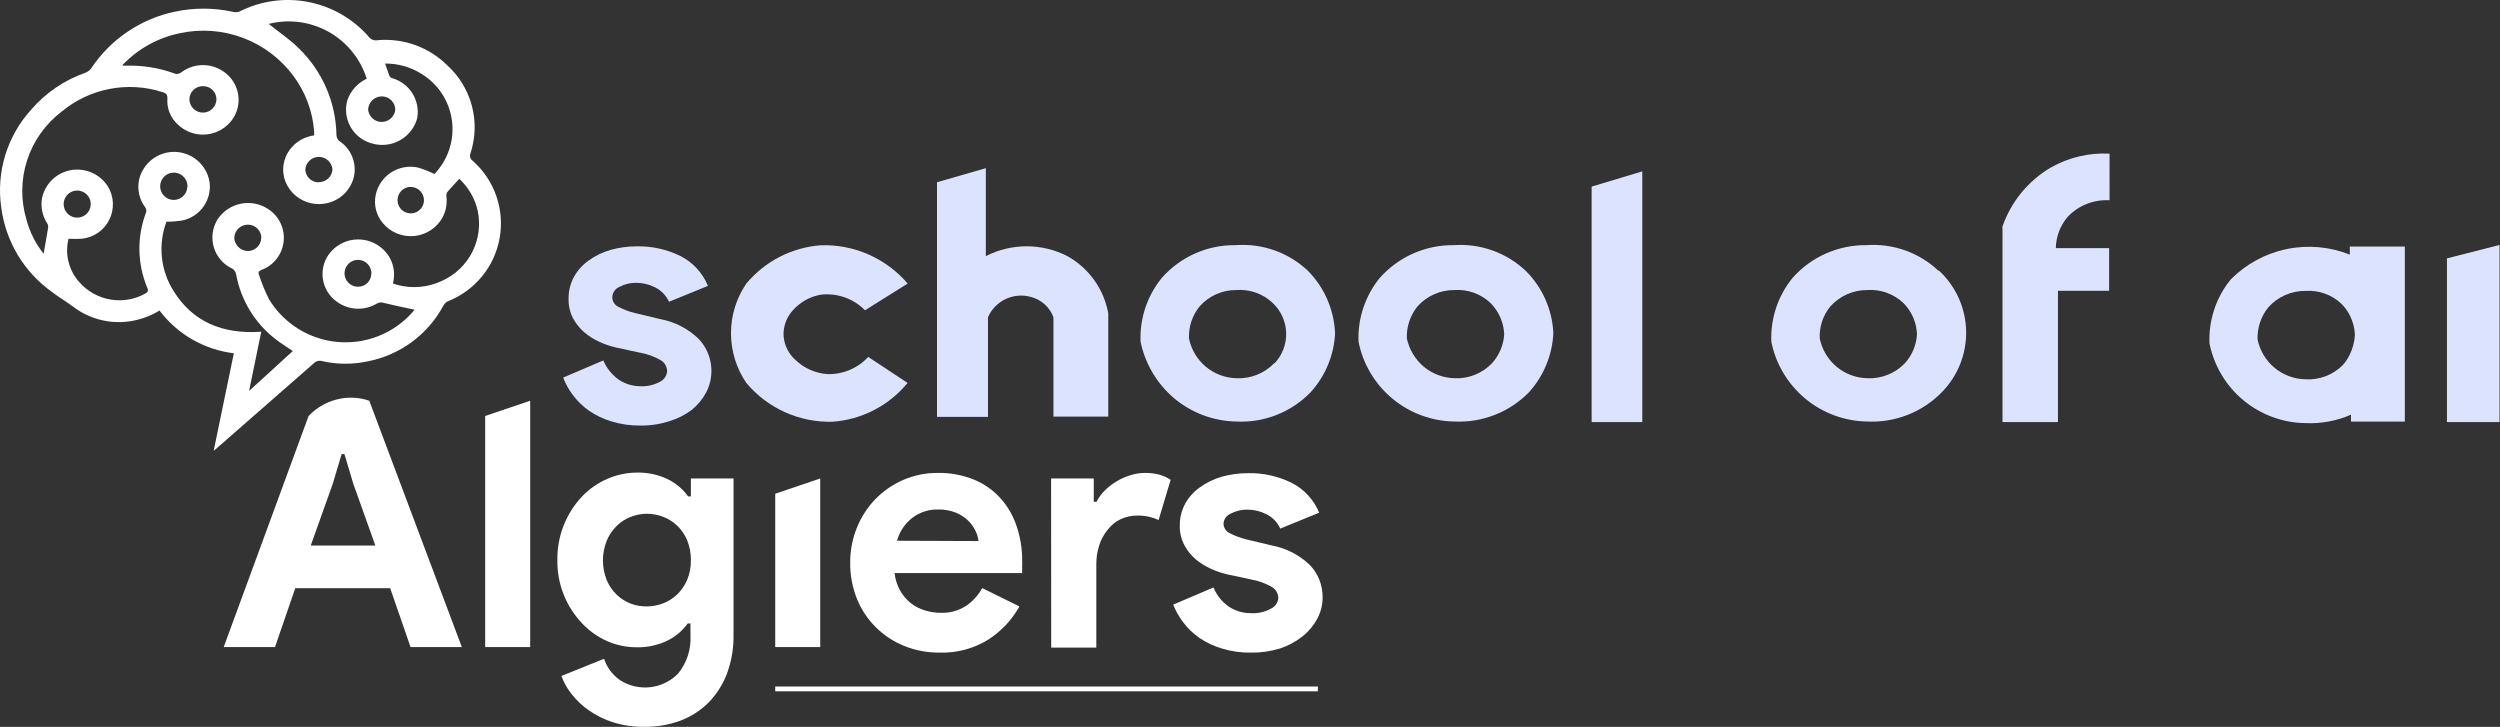 <svg width="313" height="91" viewBox="0 0 313 91" fill="none" xmlns="http://www.w3.org/2000/svg">
<rect x="0" y="0" width="313" height="91" fill="#333333" stroke="none"/>
<path d="M108.301 38.85L113.641 35.499C112.305 33.939 110.637 32.698 108.758 31.869C106.88 31.039 104.839 30.642 102.787 30.706C100.987 30.836 99.232 31.328 97.626 32.151C96.02 32.974 94.597 34.113 93.441 35.499C92.189 37.332 91.519 39.5 91.519 41.72C91.519 43.94 92.189 46.109 93.441 47.942C94.755 49.511 96.407 50.763 98.272 51.604C100.138 52.446 102.169 52.855 104.215 52.801C106.033 52.676 107.805 52.181 109.424 51.345C111.043 50.509 112.473 49.351 113.627 47.942L108.701 44.684C108.045 45.397 107.242 45.958 106.348 46.329C105.453 46.7 104.489 46.873 103.521 46.834C102.056 46.715 100.675 46.097 99.609 45.085C98.723 44.299 98.181 43.196 98.1 42.014C98.06 40.835 98.487 39.688 99.289 38.823C100.189 37.821 101.395 37.145 102.72 36.901C103.737 36.775 104.77 36.886 105.738 37.224C106.706 37.562 107.582 38.118 108.301 38.85Z" fill="#DBE3FE"/>
<path d="M163.746 33.897C162.547 32.766 161.125 31.897 159.571 31.345C158.017 30.794 156.365 30.572 154.721 30.693C152.976 30.667 151.245 31.018 149.648 31.723C148.051 32.428 146.626 33.471 145.469 34.778C143.626 37.03 142.676 39.881 142.799 42.789C143.375 45.563 144.865 48.064 147.031 49.891C149.206 51.701 151.932 52.718 154.761 52.775C156.492 52.865 158.222 52.583 159.834 51.947C161.446 51.312 162.903 50.337 164.107 49.09C165.935 47.071 167.01 44.481 167.151 41.761C167.04 38.806 165.825 36 163.746 33.897ZM159.554 45.446C158.95 46.081 158.217 46.58 157.404 46.91C156.591 47.239 155.718 47.391 154.841 47.355C153.424 47.33 152.058 46.822 150.97 45.913C149.882 45.005 149.137 43.752 148.86 42.361C148.801 40.908 149.276 39.483 150.195 38.356C150.772 37.703 151.484 37.182 152.281 36.83C153.079 36.477 153.943 36.301 154.815 36.313C155.637 36.253 156.462 36.364 157.239 36.64C158.016 36.916 158.727 37.35 159.327 37.916C159.847 38.399 160.265 38.982 160.557 39.629C160.849 40.276 161.009 40.975 161.028 41.685C161.047 42.395 160.924 43.102 160.666 43.763C160.408 44.425 160.021 45.029 159.527 45.539L159.554 45.446Z" fill="#DBE3FE"/>
<path d="M191.022 33.91C189.825 32.779 188.405 31.909 186.854 31.355C185.303 30.801 183.653 30.576 182.01 30.693C180.266 30.672 178.537 31.027 176.941 31.732C175.345 32.436 173.919 33.475 172.758 34.778C170.918 37.032 169.969 39.882 170.088 42.788C170.644 45.577 172.141 48.091 174.328 49.908C176.515 51.726 179.26 52.738 182.104 52.775C183.833 52.856 185.56 52.569 187.171 51.934C188.782 51.299 190.24 50.33 191.449 49.09C193.279 47.051 194.35 44.444 194.48 41.707C194.345 38.767 193.111 35.984 191.022 33.91ZM186.83 45.445C186.23 46.083 185.499 46.583 184.688 46.913C183.877 47.242 183.005 47.393 182.13 47.354C180.714 47.326 179.349 46.817 178.259 45.913C177.177 44.997 176.43 43.747 176.136 42.361C176.085 40.909 176.559 39.487 177.471 38.356C178.054 37.706 178.769 37.188 179.568 36.836C180.366 36.484 181.231 36.306 182.104 36.313C182.925 36.257 183.748 36.372 184.523 36.65C185.297 36.928 186.005 37.363 186.603 37.929C187.651 38.973 188.266 40.375 188.325 41.854C188.243 43.185 187.716 44.449 186.83 45.445Z" fill="#DBE3FE"/>
<path d="M242.703 33.91C241.506 32.778 240.087 31.907 238.536 31.353C236.984 30.799 235.334 30.574 233.691 30.692C231.947 30.672 230.218 31.027 228.622 31.731C227.026 32.436 225.599 33.475 224.439 34.778C222.599 37.032 221.649 39.881 221.769 42.788C222.33 45.575 223.828 48.085 226.014 49.902C228.2 51.719 230.942 52.733 233.785 52.775C235.514 52.858 237.242 52.572 238.854 51.937C240.465 51.302 241.923 50.331 243.13 49.09C244.126 48.075 244.907 46.87 245.427 45.547C245.948 44.224 246.197 42.809 246.159 41.388C246.122 39.967 245.799 38.568 245.21 37.274C244.621 35.98 243.777 34.818 242.73 33.856L242.703 33.91ZM238.524 45.445C237.922 46.083 237.189 46.583 236.376 46.913C235.562 47.242 234.688 47.393 233.811 47.354C232.394 47.33 231.028 46.821 229.94 45.913C228.852 45.004 228.107 43.751 227.83 42.361C227.765 40.907 228.24 39.48 229.165 38.356C229.747 37.708 230.459 37.191 231.256 36.839C232.052 36.487 232.914 36.307 233.785 36.313C234.607 36.257 235.433 36.371 236.21 36.649C236.986 36.927 237.697 37.363 238.297 37.928C239.344 38.973 239.954 40.376 240.006 41.854C239.931 43.183 239.408 44.449 238.524 45.445Z" fill="#DBE3FE"/>
<path d="M117.312 22.816V52.188H123.694V39.718C124.13 38.723 124.909 37.917 125.89 37.449C126.87 36.981 127.986 36.881 129.034 37.168C129.683 37.327 130.282 37.643 130.78 38.088C131.278 38.532 131.66 39.092 131.891 39.718V52.161H138.754V39.237C138.486 37.738 137.888 36.317 137.004 35.078C136.119 33.838 134.971 32.81 133.64 32.068C132.06 31.258 130.31 30.835 128.534 30.835C126.758 30.835 125.007 31.258 123.427 32.068V21.054L117.312 22.816Z" fill="#DBE3FE"/>
<path d="M205.614 21.454L199.273 23.363V52.841H205.614V21.454Z" fill="#DBE3FE"/>
<path d="M312.941 30.666V52.841H306.359V32.348L312.941 30.666Z" fill="#DBE3FE"/>
<path d="M294.197 30.866V31.88C291.683 30.876 288.93 30.635 286.281 31.185C283.631 31.736 281.202 33.055 279.297 34.978C277.454 37.23 276.504 40.081 276.627 42.988C277.183 45.777 278.68 48.291 280.867 50.108C283.054 51.926 285.799 52.938 288.643 52.975C290.599 53.064 292.549 52.703 294.344 51.92V52.788H301.086V30.866H294.197ZM294.197 44.377C293.968 44.862 293.672 45.311 293.316 45.712C292.707 46.322 291.975 46.795 291.17 47.101C290.364 47.407 289.503 47.539 288.643 47.487C287.225 47.461 285.858 46.952 284.768 46.044C283.678 45.136 282.931 43.884 282.648 42.494C282.598 41.042 283.072 39.62 283.983 38.489C284.567 37.831 285.285 37.306 286.089 36.949C286.893 36.592 287.763 36.412 288.643 36.42C289.457 36.364 290.275 36.476 291.044 36.749C291.814 37.022 292.519 37.451 293.115 38.008C293.553 38.436 293.919 38.932 294.197 39.477C294.583 40.241 294.801 41.078 294.838 41.934C294.788 42.782 294.57 43.613 294.197 44.377Z" fill="#DBE3FE"/>
<path d="M264.064 36.407V31.067H257.389C257.415 29.637 257.933 28.26 258.857 27.168C259.527 26.455 260.345 25.897 261.254 25.535C262.163 25.173 263.141 25.015 264.117 25.072V19.238C261.55 19.103 258.997 19.705 256.761 20.974C253.935 22.635 251.791 25.247 250.713 28.343C250.693 28.458 250.693 28.575 250.713 28.69V52.842H257.656V36.407H264.064Z" fill="#DBE3FE"/>
<path d="M38.636 52.08C39.747 50.912 41.21 50.138 42.802 49.877C43.952 49.697 45.129 49.798 46.233 50.171C50.087 60.451 53.95 70.731 57.821 81.011H51.4L48.849 73.642H36.967L34.431 81.011H28.009L38.636 52.08ZM46.994 68.302L44.243 60.598L43.122 56.847H42.775L41.653 60.598L38.903 68.302H46.994Z" fill="white"/>
<path d="M60.745 81.011V52.08L66.379 50.171V81.011H60.745Z" fill="white"/>
<path d="M80.731 90.998C79.374 91.022 78.022 90.828 76.726 90.424C75.646 90.076 74.624 89.567 73.695 88.915C72.88 88.347 72.155 87.658 71.546 86.872C71.008 86.198 70.584 85.44 70.291 84.629L75.631 82.48C75.984 83.564 76.683 84.502 77.621 85.15C78.742 85.873 80.078 86.186 81.403 86.038C82.729 85.889 83.963 85.288 84.897 84.336C85.993 82.998 86.546 81.296 86.445 79.57V78.061H86.098C85.428 78.994 84.532 79.743 83.495 80.237C82.306 80.796 81.003 81.07 79.69 81.038C78.421 81.04 77.166 80.776 76.005 80.264C74.833 79.743 73.775 78.994 72.894 78.061C70.861 75.931 69.743 73.088 69.784 70.144C69.733 67.17 70.85 64.294 72.894 62.133C73.792 61.199 74.868 60.455 76.058 59.944C77.222 59.438 78.475 59.175 79.743 59.169C81.057 59.138 82.359 59.412 83.548 59.971C84.585 60.465 85.481 61.214 86.152 62.147H86.499V59.904H91.839V79.503C91.865 81.141 91.589 82.77 91.025 84.309C90.521 85.659 89.744 86.891 88.742 87.927C87.746 88.928 86.549 89.706 85.231 90.21C83.791 90.745 82.266 91.011 80.731 90.998ZM80.945 75.925C81.643 75.926 82.335 75.799 82.987 75.551C83.654 75.303 84.263 74.921 84.776 74.429C85.309 73.911 85.735 73.295 86.031 72.614C86.354 71.826 86.513 70.981 86.499 70.13C86.51 69.275 86.351 68.427 86.031 67.634C85.742 66.945 85.315 66.323 84.776 65.805C84.276 65.328 83.686 64.956 83.041 64.71C82.389 64.457 81.697 64.326 80.998 64.323C80.304 64.326 79.616 64.457 78.969 64.71C78.31 64.964 77.711 65.35 77.207 65.845C76.674 66.37 76.252 66.996 75.965 67.687C75.33 69.277 75.33 71.05 75.965 72.64C76.252 73.323 76.674 73.941 77.207 74.456C77.715 74.942 78.313 75.323 78.969 75.578C79.602 75.811 80.271 75.928 80.945 75.925Z" fill="white"/>
<path d="M97.059 81.011V61.813L102.693 59.904V81.011H97.059Z" fill="white"/>
<path d="M127.632 75.925C126.687 77.623 125.333 79.059 123.694 80.104C121.877 81.216 119.775 81.773 117.646 81.706C116.119 81.722 114.603 81.436 113.187 80.865C111.859 80.326 110.651 79.527 109.636 78.515C108.62 77.503 107.82 76.294 107.286 74.964C106.713 73.529 106.427 71.996 106.445 70.451C106.435 68.97 106.711 67.501 107.259 66.125C107.786 64.798 108.561 63.584 109.542 62.547C110.532 61.522 111.711 60.696 113.013 60.118C114.405 59.504 115.912 59.194 117.432 59.21C118.978 59.183 120.513 59.469 121.945 60.051C123.214 60.572 124.35 61.37 125.269 62.387C126.173 63.404 126.859 64.594 127.285 65.885C127.761 67.305 127.995 68.794 127.98 70.291V70.798C127.967 70.958 127.967 71.119 127.98 71.279C127.965 71.434 127.965 71.591 127.98 71.746H111.999C112.086 72.524 112.327 73.277 112.706 73.962C113.052 74.56 113.504 75.09 114.041 75.524C114.564 75.928 115.157 76.231 115.79 76.419C116.426 76.617 117.087 76.72 117.753 76.726C118.89 76.77 120.014 76.462 120.97 75.845C121.801 75.272 122.486 74.513 122.973 73.629L127.632 75.925ZM122.506 67.741C122.463 67.308 122.34 66.888 122.145 66.499C121.918 65.998 121.596 65.544 121.197 65.164C120.748 64.74 120.223 64.405 119.649 64.176C118.944 63.899 118.19 63.767 117.432 63.789C116.284 63.764 115.16 64.126 114.242 64.817C113.301 65.543 112.622 66.555 112.306 67.701L122.506 67.741Z" fill="white"/>
<path d="M131.598 59.904H136.938V62.827H137.285C137.55 62.304 137.897 61.826 138.313 61.412C138.746 60.981 139.23 60.604 139.755 60.291C140.295 59.963 140.874 59.703 141.477 59.516C142.067 59.318 142.684 59.215 143.306 59.209C143.955 59.197 144.603 59.277 145.229 59.45C145.703 59.591 146.153 59.803 146.564 60.077L145.055 65.11C144.69 64.931 144.304 64.797 143.907 64.71C143.408 64.594 142.897 64.54 142.385 64.55C141.655 64.541 140.934 64.701 140.276 65.017C139.638 65.326 139.083 65.784 138.66 66.352C138.192 66.924 137.838 67.582 137.619 68.288C137.372 69.065 137.25 69.876 137.258 70.691V81.078H131.611L131.598 59.904Z" fill="white"/>
<path d="M156.63 81.706C155.382 81.727 154.139 81.551 152.946 81.186C151.948 80.887 151.002 80.437 150.142 79.85C149.377 79.314 148.701 78.661 148.139 77.915C147.624 77.235 147.202 76.49 146.884 75.698L151.931 73.549C152.328 74.536 153.012 75.382 153.893 75.979C154.688 76.496 155.616 76.77 156.564 76.766C157.46 76.831 158.356 76.631 159.14 76.192C159.397 76.071 159.617 75.883 159.777 75.649C159.936 75.414 160.03 75.141 160.048 74.857C160.039 74.591 159.966 74.331 159.836 74.099C159.706 73.867 159.523 73.669 159.301 73.522C158.476 73.041 157.571 72.711 156.63 72.548L153.653 71.907C152.949 71.75 152.264 71.517 151.61 71.213C150.918 70.901 150.271 70.497 149.688 70.011C149.11 69.512 148.63 68.91 148.273 68.235C147.884 67.495 147.692 66.668 147.712 65.832C147.69 64.869 147.921 63.916 148.38 63.069C148.829 62.26 149.454 61.562 150.209 61.026C151.037 60.425 151.963 59.974 152.946 59.691C154.045 59.385 155.182 59.233 156.323 59.237C158.172 59.213 160 59.62 161.664 60.425C163.247 61.216 164.489 62.553 165.162 64.19L160.288 66.179C159.933 65.386 159.309 64.743 158.526 64.364C157.8 64.002 157.001 63.81 156.19 63.803C155.455 63.79 154.729 63.965 154.08 64.31C153.825 64.413 153.605 64.587 153.446 64.812C153.287 65.037 153.197 65.303 153.186 65.579C153.193 65.822 153.266 66.059 153.398 66.263C153.53 66.468 153.715 66.633 153.934 66.74C154.581 67.079 155.267 67.339 155.976 67.514L159.207 68.289C161.017 68.621 162.689 69.48 164.013 70.759C165.039 71.838 165.604 73.275 165.589 74.764C165.599 75.695 165.374 76.613 164.935 77.434C164.485 78.291 163.862 79.046 163.105 79.65C162.257 80.328 161.294 80.849 160.262 81.186C159.086 81.549 157.861 81.725 156.63 81.706Z" fill="white"/>
<path d="M80.237 53.282C78.989 53.301 77.746 53.125 76.552 52.761C75.555 52.463 74.609 52.013 73.749 51.426C72.984 50.89 72.308 50.237 71.746 49.491C71.23 48.814 70.811 48.068 70.504 47.274L75.538 45.125C75.947 46.105 76.628 46.948 77.5 47.555C78.293 48.076 79.221 48.354 80.17 48.356C81.025 48.399 81.875 48.205 82.627 47.795C82.881 47.672 83.098 47.484 83.255 47.249C83.413 47.014 83.504 46.742 83.521 46.46C83.514 46.193 83.443 45.933 83.313 45.7C83.182 45.467 82.997 45.27 82.774 45.125C81.949 44.643 81.045 44.313 80.104 44.15L77.126 43.509C76.424 43.348 75.739 43.116 75.084 42.815C74.388 42.509 73.741 42.104 73.161 41.614C72.587 41.117 72.108 40.519 71.746 39.851C71.359 39.106 71.166 38.275 71.185 37.435C71.17 36.472 71.399 35.521 71.853 34.671C72.303 33.862 72.928 33.165 73.682 32.629C74.51 32.028 75.436 31.576 76.419 31.294C77.519 30.988 78.655 30.835 79.797 30.84C81.645 30.814 83.474 31.221 85.137 32.028C86.723 32.815 87.967 34.153 88.635 35.793L83.762 37.782C83.401 36.992 82.779 36.35 81.999 35.966C81.277 35.606 80.483 35.414 79.676 35.406C78.941 35.391 78.215 35.566 77.567 35.913C77.299 36.018 77.068 36.202 76.906 36.44C76.744 36.678 76.658 36.96 76.659 37.248C76.666 37.491 76.739 37.728 76.871 37.933C77.003 38.138 77.188 38.302 77.407 38.409C78.058 38.75 78.748 39.011 79.463 39.184L82.694 39.958C84.501 40.296 86.168 41.16 87.487 42.441C88.314 43.321 88.848 44.435 89.015 45.63C89.183 46.826 88.975 48.044 88.421 49.117C87.967 49.971 87.345 50.725 86.592 51.333C85.784 51.932 84.881 52.392 83.922 52.695C82.734 53.09 81.489 53.289 80.237 53.282Z" fill="#DBE3FE"/>
<path d="M19.972 38.877C18.676 39.672 17.214 40.157 15.699 40.292C13.353 40.497 11.014 39.816 9.144 38.383C8.263 37.742 7.315 37.181 6.474 36.527C4.755 35.298 3.307 33.729 2.221 31.917C1.134 30.105 0.432 28.088 0.159 25.993C-0.163 23.801 0.005 21.564 0.652 19.445C1.298 17.326 2.407 15.376 3.897 13.737C5.718 11.619 8.067 10.02 10.706 9.104C10.994 8.987 11.243 8.793 11.427 8.544C13.849 4.911 17.596 2.371 21.867 1.468C24.248 0.953 26.71 0.953 29.09 1.468C29.365 1.549 29.657 1.549 29.931 1.468C32.606 0.104 35.66 -0.326 38.607 0.248C41.554 0.821 44.225 2.364 46.193 4.632C46.319 4.795 46.489 4.919 46.682 4.99C46.876 5.061 47.086 5.075 47.287 5.032C48.882 4.892 50.488 5.102 51.994 5.646C53.5 6.19 54.869 7.056 56.005 8.183C57.5 9.543 58.569 11.307 59.083 13.262C59.597 15.216 59.535 17.278 58.903 19.198C58.835 19.358 58.824 19.538 58.873 19.705C58.921 19.873 59.026 20.019 59.17 20.119C60.518 21.306 61.538 22.821 62.131 24.517C62.724 26.213 62.871 28.033 62.557 29.802C62.243 31.571 61.48 33.229 60.339 34.617C59.199 36.006 57.72 37.077 56.045 37.728C55.811 37.856 55.62 38.052 55.498 38.289C54.544 40.059 53.212 41.596 51.597 42.794C49.982 43.991 48.123 44.819 46.153 45.218C44.245 45.645 42.266 45.645 40.358 45.218C40.179 45.16 39.988 45.152 39.804 45.194C39.621 45.237 39.453 45.328 39.317 45.459C35.258 49.019 31.191 52.579 27.114 56.139L26.754 56.433L29.277 44.23C27.446 44.01 25.678 43.422 24.079 42.502C22.48 41.582 21.083 40.349 19.972 38.877ZM5.459 31.761C5.646 30.679 5.847 29.624 6.02 28.556C6.056 28.364 6.023 28.166 5.927 27.996C5.31 27.059 5.072 25.924 5.259 24.818C5.446 23.917 5.904 23.095 6.572 22.462C7.241 21.829 8.087 21.417 8.997 21.28C9.864 21.153 10.749 21.278 11.547 21.64C12.345 22.003 13.022 22.587 13.497 23.323C13.88 23.948 14.099 24.661 14.132 25.394C14.164 26.128 14.009 26.857 13.682 27.514C13.355 28.171 12.866 28.734 12.261 29.15C11.657 29.566 10.956 29.821 10.226 29.892C9.679 29.925 9.13 29.925 8.583 29.892C8.346 30.835 8.344 31.823 8.576 32.768C8.809 33.713 9.27 34.586 9.919 35.312C10.921 36.46 12.286 37.23 13.787 37.495C15.288 37.76 16.835 37.503 18.169 36.767C18.476 36.593 18.61 36.447 18.463 36.086C17.178 33.064 17.116 29.661 18.29 26.594C18.32 26.494 18.328 26.388 18.314 26.285C18.3 26.181 18.265 26.082 18.209 25.993C17.841 25.513 17.577 24.96 17.437 24.371C17.297 23.782 17.282 23.17 17.395 22.575C17.612 21.557 18.175 20.646 18.989 19.996C19.802 19.347 20.816 19 21.857 19.014C22.898 19.028 23.901 19.403 24.697 20.074C25.493 20.745 26.031 21.672 26.22 22.695C26.393 23.799 26.132 24.927 25.493 25.842C24.853 26.758 23.884 27.391 22.789 27.608C22.144 27.708 21.492 27.757 20.84 27.755C20.308 29.173 20.113 30.694 20.268 32.199C20.423 33.705 20.925 35.154 21.734 36.433C24.07 40.212 27.768 41.88 32.708 41.533L31.186 48.943L36.66 43.95C35.993 43.483 35.151 42.989 34.404 42.388C31.87 40.396 30.151 37.547 29.571 34.377C29.522 34.089 29.364 33.831 29.13 33.656C28.572 33.406 28.073 33.038 27.669 32.58C27.263 32.121 26.961 31.581 26.782 30.995C26.602 30.41 26.55 29.793 26.628 29.186C26.706 28.579 26.913 27.996 27.235 27.475C27.895 26.468 28.926 25.763 30.104 25.513C31.282 25.263 32.51 25.488 33.523 26.14C34.201 26.564 34.748 27.17 35.1 27.888C35.452 28.607 35.596 29.41 35.515 30.206C35.435 31.002 35.133 31.76 34.644 32.393C34.155 33.026 33.498 33.51 32.748 33.79C32.415 33.937 32.294 34.084 32.415 34.377C32.76 35.44 33.184 36.475 33.683 37.475C34.593 38.969 35.84 40.231 37.324 41.157C38.809 42.084 40.489 42.65 42.232 42.811C43.974 42.972 45.73 42.723 47.359 42.084C48.988 41.445 50.445 40.433 51.613 39.13C51.713 39.016 51.807 38.895 51.893 38.77C50.558 38.489 49.33 38.236 48.075 37.929C47.924 37.874 47.763 37.854 47.604 37.87C47.444 37.886 47.291 37.938 47.154 38.022C46.386 38.476 45.501 38.693 44.61 38.645C43.719 38.598 42.863 38.288 42.147 37.755C41.237 37.101 40.622 36.114 40.437 35.008C40.252 33.903 40.512 32.769 41.159 31.854C41.582 31.272 42.136 30.799 42.776 30.472C43.417 30.145 44.125 29.975 44.844 29.975C45.563 29.975 46.272 30.145 46.912 30.472C47.553 30.799 48.107 31.272 48.529 31.854C48.901 32.373 49.153 32.968 49.268 33.595C49.384 34.223 49.359 34.868 49.197 35.485L49.664 35.646C51.591 36.184 53.649 35.994 55.445 35.112C57.05 34.365 58.356 33.097 59.148 31.514C59.941 29.931 60.175 28.126 59.81 26.393C59.466 24.855 58.66 23.458 57.501 22.388C56.98 22.962 56.486 23.483 56.019 24.03C55.91 24.176 55.862 24.358 55.885 24.538C56.009 25.455 55.845 26.387 55.418 27.208C55.061 27.858 54.551 28.411 53.931 28.819C53.312 29.227 52.602 29.477 51.864 29.548C51.125 29.619 50.381 29.509 49.695 29.227C49.009 28.945 48.403 28.499 47.928 27.929C47.523 27.45 47.231 26.885 47.076 26.276C46.921 25.668 46.907 25.032 47.034 24.418C47.154 23.839 47.388 23.29 47.723 22.803C48.058 22.316 48.486 21.9 48.984 21.581C49.481 21.262 50.037 21.044 50.619 20.942C51.201 20.84 51.798 20.855 52.374 20.986C53.066 21.201 53.74 21.469 54.39 21.788C55.227 20.918 55.859 19.873 56.24 18.728C56.622 17.583 56.743 16.368 56.594 15.17C56.446 13.973 56.032 12.823 55.383 11.806C54.733 10.789 53.865 9.93 52.841 9.291C51.46 8.404 49.85 7.94 48.209 7.956C48.409 8.517 48.569 9.011 48.756 9.505C48.789 9.572 48.836 9.632 48.893 9.681C48.95 9.729 49.017 9.765 49.09 9.785C50.15 10.081 51.06 10.763 51.641 11.697C52.222 12.632 52.431 13.751 52.227 14.832C51.903 15.986 51.136 16.964 50.093 17.555C49.05 18.145 47.816 18.299 46.66 17.983C46.087 17.844 45.548 17.59 45.075 17.237C44.603 16.884 44.207 16.439 43.911 15.928C43.615 15.418 43.426 14.853 43.355 14.268C43.283 13.682 43.331 13.088 43.496 12.522C43.702 11.939 44.022 11.403 44.437 10.945C44.851 10.486 45.353 10.115 45.912 9.852C45.129 7.358 43.422 5.259 41.141 3.983C38.86 2.707 36.178 2.352 33.643 2.99C34.871 3.991 36.313 4.939 37.434 6.074C40.348 8.901 42.032 12.762 42.121 16.821C42.115 17.111 42.22 17.393 42.414 17.609C43.146 18.069 43.721 18.74 44.062 19.534C44.403 20.328 44.494 21.207 44.324 22.055C44.135 22.914 43.696 23.697 43.061 24.306C42.426 24.915 41.625 25.32 40.759 25.472C39.905 25.633 39.023 25.545 38.218 25.218C37.413 24.892 36.72 24.34 36.22 23.63C35.81 23.056 35.554 22.386 35.477 21.685C35.4 20.984 35.504 20.274 35.779 19.625C36.088 18.91 36.578 18.287 37.201 17.819C37.824 17.351 38.557 17.053 39.33 16.954C39.34 16.893 39.34 16.829 39.33 16.768C39.337 16.652 39.337 16.536 39.33 16.421C39.133 13.912 38.23 11.51 36.727 9.491C35.124 7.337 32.935 5.688 30.421 4.741C27.908 3.794 25.175 3.589 22.548 4.151C19.786 4.711 17.264 6.11 15.326 8.156L15.392 8.223H15.833C17.841 8.169 19.841 8.486 21.734 9.158C21.892 9.238 22.07 9.269 22.246 9.248C22.422 9.226 22.588 9.153 22.722 9.038C23.548 8.427 24.557 8.116 25.583 8.155C26.609 8.193 27.592 8.58 28.369 9.251C28.8 9.616 29.153 10.063 29.409 10.566C29.665 11.069 29.819 11.617 29.861 12.18C29.904 12.743 29.834 13.308 29.655 13.844C29.477 14.379 29.194 14.874 28.823 15.299C28.422 15.759 27.932 16.133 27.383 16.398C26.834 16.664 26.236 16.817 25.627 16.847C25.018 16.877 24.409 16.783 23.836 16.572C23.263 16.362 22.739 16.038 22.295 15.62C21.829 15.207 21.466 14.692 21.235 14.115C21.003 13.538 20.909 12.915 20.96 12.295C20.96 11.828 20.813 11.668 20.346 11.534C18.208 10.845 15.931 10.707 13.726 11.132C11.52 11.556 9.458 12.53 7.729 13.964C5.703 15.5 4.194 17.618 3.404 20.035C2.614 22.452 2.581 25.052 3.31 27.488C3.72 29.047 4.452 30.503 5.459 31.761ZM46.086 13.71C46.123 14.136 46.319 14.532 46.634 14.82C46.949 15.108 47.361 15.268 47.788 15.268C48.215 15.268 48.627 15.108 48.942 14.82C49.257 14.532 49.453 14.136 49.49 13.71C49.48 13.271 49.298 12.854 48.984 12.547C48.669 12.24 48.247 12.068 47.808 12.068C47.365 12.068 46.938 12.238 46.618 12.544C46.297 12.85 46.106 13.268 46.086 13.71ZM53.082 25.058C53.078 24.618 52.901 24.197 52.588 23.887C52.276 23.577 51.853 23.403 51.413 23.403C51.086 23.406 50.767 23.505 50.497 23.688C50.226 23.872 50.016 24.131 49.893 24.434C49.77 24.737 49.739 25.069 49.804 25.39C49.87 25.71 50.028 26.003 50.26 26.234C50.492 26.464 50.787 26.62 51.108 26.683C51.429 26.746 51.761 26.712 52.063 26.587C52.364 26.461 52.622 26.249 52.803 25.977C52.985 25.705 53.082 25.385 53.082 25.058ZM11.36 25.619C11.373 25.284 11.287 24.952 11.111 24.666C10.935 24.38 10.678 24.152 10.373 24.012C10.068 23.872 9.728 23.826 9.396 23.879C9.065 23.933 8.756 24.084 8.511 24.312C8.265 24.541 8.093 24.838 8.016 25.165C7.939 25.492 7.961 25.834 8.079 26.149C8.197 26.463 8.405 26.735 8.678 26.931C8.951 27.127 9.276 27.237 9.611 27.248C10.059 27.262 10.494 27.099 10.822 26.794C11.149 26.489 11.343 26.067 11.36 25.619ZM32.722 29.785C32.718 29.347 32.543 28.928 32.233 28.618C31.923 28.308 31.504 28.133 31.066 28.129C30.843 28.124 30.622 28.162 30.414 28.243C30.206 28.323 30.017 28.444 29.855 28.597C29.694 28.751 29.565 28.935 29.475 29.139C29.385 29.343 29.336 29.562 29.331 29.785C29.353 30.213 29.533 30.618 29.837 30.921C30.14 31.224 30.544 31.404 30.973 31.427C31.195 31.434 31.416 31.397 31.624 31.318C31.831 31.239 32.021 31.12 32.183 30.967C32.344 30.815 32.474 30.632 32.564 30.429C32.654 30.226 32.703 30.007 32.708 29.785H32.722ZM25.405 10.787C24.967 10.779 24.544 10.945 24.227 11.247C23.91 11.549 23.724 11.964 23.71 12.402C23.71 12.852 23.889 13.283 24.206 13.601C24.524 13.919 24.956 14.098 25.405 14.098C25.855 14.098 26.286 13.919 26.604 13.601C26.922 13.283 27.101 12.852 27.101 12.402C27.096 12.183 27.047 11.968 26.959 11.768C26.87 11.568 26.742 11.388 26.583 11.238C26.424 11.088 26.237 10.971 26.033 10.893C25.828 10.816 25.611 10.779 25.392 10.787H25.405ZM39.904 22.802C40.344 22.813 40.77 22.652 41.092 22.352C41.414 22.053 41.606 21.639 41.627 21.2C41.589 20.775 41.393 20.379 41.078 20.09C40.763 19.802 40.352 19.642 39.924 19.642C39.497 19.642 39.086 19.802 38.771 20.09C38.456 20.379 38.26 20.775 38.222 21.2C38.233 21.636 38.413 22.05 38.725 22.354C39.037 22.659 39.455 22.829 39.891 22.829L39.904 22.802ZM46.5 34.244C46.505 33.908 46.41 33.579 46.226 33.298C46.043 33.017 45.78 32.797 45.47 32.667C45.161 32.537 44.82 32.502 44.491 32.567C44.162 32.633 43.86 32.795 43.623 33.033C43.387 33.271 43.227 33.575 43.165 33.904C43.102 34.234 43.14 34.575 43.273 34.883C43.405 35.191 43.627 35.452 43.91 35.634C44.192 35.815 44.522 35.907 44.858 35.899C45.288 35.896 45.701 35.723 46.005 35.418C46.31 35.114 46.483 34.701 46.486 34.27L46.5 34.244ZM23.47 23.39C23.483 23.049 23.394 22.711 23.214 22.421C23.034 22.131 22.771 21.902 22.459 21.763C22.148 21.623 21.801 21.581 21.465 21.64C21.129 21.699 20.818 21.858 20.573 22.095C20.328 22.333 20.16 22.638 20.09 22.972C20.019 23.306 20.051 23.654 20.18 23.97C20.309 24.286 20.53 24.556 20.814 24.745C21.099 24.934 21.433 25.034 21.774 25.032C22.207 25.026 22.621 24.855 22.934 24.556C23.246 24.256 23.433 23.849 23.456 23.416L23.47 23.39Z" fill="white"/>
<path d="M165.001 85.952H97.059V86.552H165.001V85.952Z" fill="white"/>
</svg>
